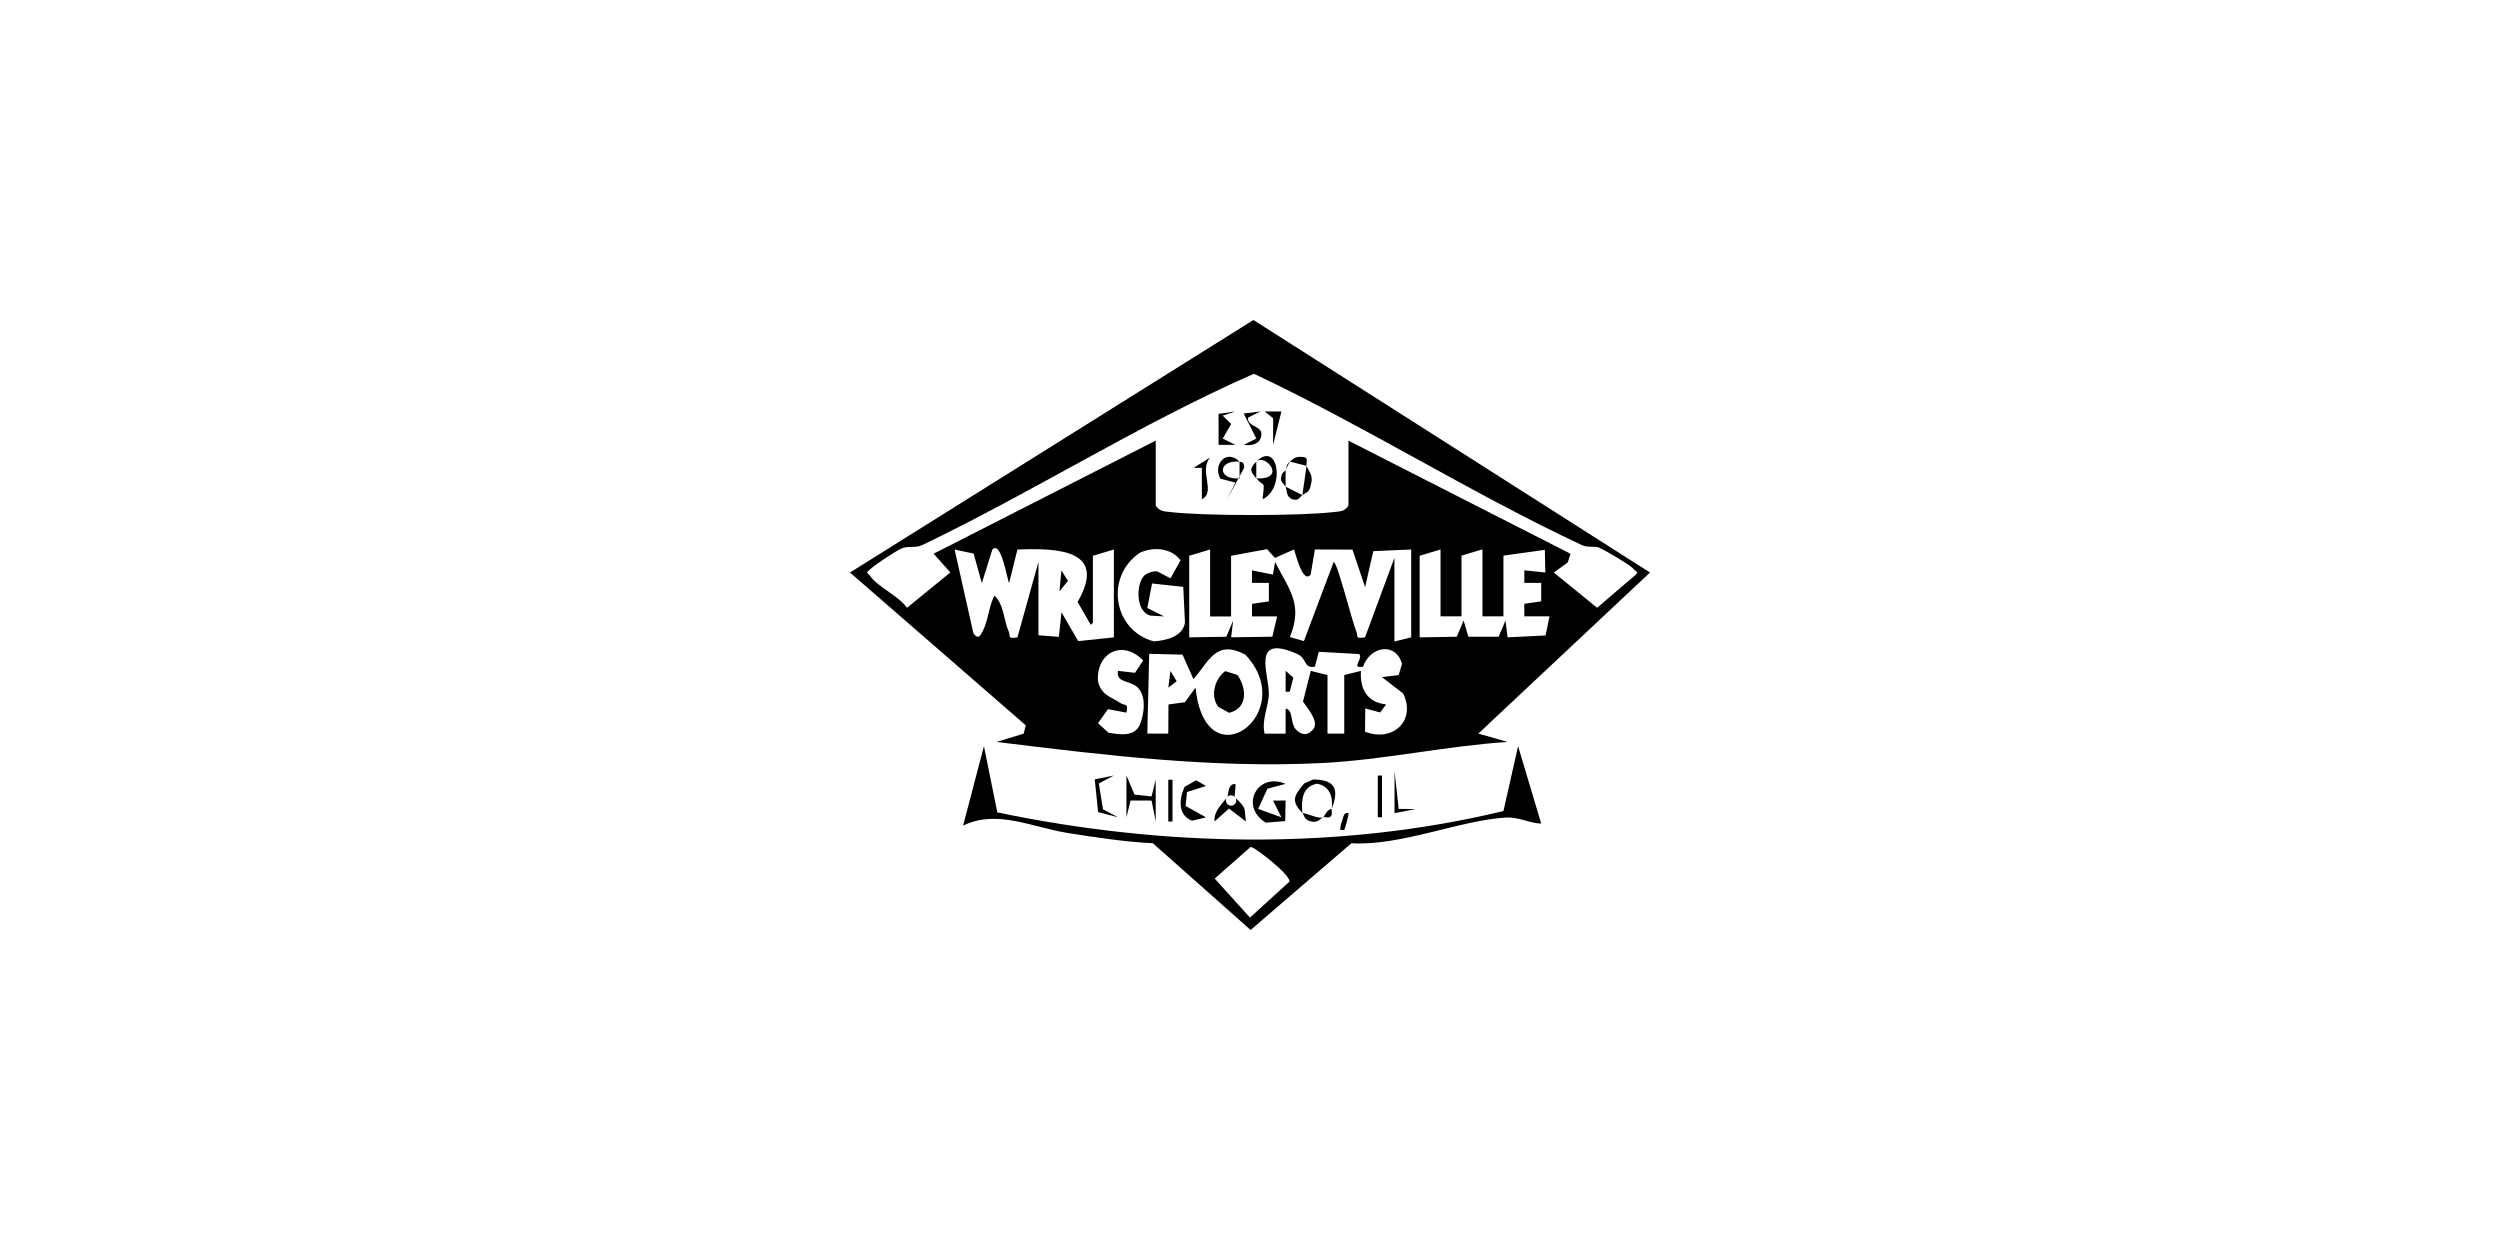 <svg xmlns="http://www.w3.org/2000/svg" width="250" height="125" viewBox="0 0 250 125" fill="none"><g clip-path="url(#clip0_24393_24471)"><path d="M123.954 46.161C124.029 46.237 124.446 46.073 124.413 46.793L122.699 49.927L123.533 48.259L122.034 47.871C121.246 46.431 122.657 44.864 123.954 46.161C121.722 45.972 121.739 48.032 123.954 47.834V46.161Z" fill="black"></path><path d="M125.629 47.838C125.044 47.152 124.88 46.912 125.629 46.166V47.838Z" fill="black"></path><path d="M125.629 46.162C127.815 43.98 128.581 48.82 126.257 49.928C126.484 47.885 126.446 48.79 125.629 47.838C128.77 47.982 126.509 45.286 125.629 46.166V46.162Z" fill="black"></path><path d="M123.533 41.145L122.274 41.562L123.116 42.4L122.274 43.857L123.533 44.485L121.861 44.489L121.853 41.38L123.533 41.145Z" fill="black"></path><path d="M121.019 45.748C119.849 47.058 121.63 49.202 120.185 49.927V46.789H119.352L121.019 45.744V45.748Z" fill="black"></path><path d="M128.143 41.145L127.309 44.485L127.314 41.827L126.467 41.145H128.143Z" fill="black"></path><path d="M126.046 41.145L124.787 41.772C124.775 42.859 126.573 42.48 126.046 43.857C125.802 44.493 124.981 44.577 124.375 44.485L125.634 43.857L124.371 41.351L126.046 41.145Z" fill="black"></path><path d="M130.236 49.51C129.979 49.679 129.882 50.146 129.225 49.919C128.585 49.683 128.728 49.076 128.56 48.672L130.236 49.51Z" fill="black"></path><path d="M128.56 48.672C128.467 48.453 127.949 48.175 128.126 47.67C128.16 47.261 128.513 47.122 128.56 47V48.672Z" fill="black"></path><path d="M128.56 47C128.686 46.672 128.623 46.465 128.981 46.162L128.56 47Z" fill="black"></path><path d="M130.236 49.51L130.657 46.582C130.905 47.184 131.368 47.601 131.086 48.448C130.964 49.198 130.741 49.181 130.24 49.51H130.236Z" fill="black"></path><path d="M128.981 46.162C129.499 45.719 129.705 45.614 130.434 45.719C130.884 45.816 130.572 46.372 130.657 46.579L128.981 46.162Z" fill="black"></path><path d="M105.942 59.134L106.144 57.045L106.797 58.09L105.942 59.134Z" fill="black"></path><path d="M128.977 69.171L128.564 69.175V67.082L129.334 67.764L128.977 69.171Z" fill="black"></path><path d="M122.531 67.111L123.747 67.499C124.691 68.855 124.787 70.835 122.905 71.281L121.823 70.675C121.007 69.609 121.461 67.878 122.531 67.111Z" fill="black"></path><path d="M147.835 73.359L150.765 74.193C144.555 74.597 138.361 76 132.139 76.307C121.242 76.842 110.422 75.52 99.652 74.193L102.372 73.363L102.578 72.533L85 57.252L125.343 32L165 57.252L147.835 73.359ZM115.575 44.068V50.554C115.942 51.153 116.409 51.132 117.019 51.203C120.426 51.603 129.996 51.603 133.402 51.203C134.012 51.132 134.48 51.153 134.846 50.554V44.068L157.047 55.373L156.781 56.241L155.379 57.252L159.712 60.777L163.341 57.677C163.96 57.155 163.703 57.281 163.312 56.856C162.92 56.43 160.562 55.061 159.939 54.775C159.455 54.552 158.84 54.817 158.167 54.501C147.11 49.325 136.471 42.593 125.389 37.375C114.026 42.37 103.437 49.122 92.25 54.497C91.513 54.851 90.861 54.547 90.162 54.842C89.598 55.082 87.594 56.422 87.101 56.852C86.478 57.399 86.705 57.146 87.076 57.673C87.762 58.654 89.88 59.623 90.701 60.777L95.033 57.248L93.366 55.369L115.567 44.063L115.575 44.068ZM103.845 56.203V63.528L105.887 63.684L106.148 61.224L107.82 64.113L111.386 63.738V54.952L109.289 55.58V62.277L109.079 62.487L107.761 60.196C110.805 54.927 105.719 54.8 101.744 54.952L100.911 58.3C100.717 57.972 100.119 54.008 99.235 54.956L98.183 58.309L97.362 55.356L95.463 54.956L97.34 63.33C97.833 63.999 98.031 63.604 98.313 63.031C98.831 61.974 98.898 60.605 99.441 59.556C100.414 60.465 100.376 62.062 100.869 63.149C101.092 63.642 100.671 63.907 101.744 63.738L103.841 56.207L103.845 56.203ZM114.422 57.563C114.674 57.302 115.356 57.083 115.723 57.138L117.049 57.833L118.055 56.039C117.129 54.771 115.335 54.665 114.005 55.264C110.481 57.614 111.272 63.031 115.39 64.143C116.619 64.037 118.266 63.675 118.497 62.264L118.325 58.688L115.205 58.347L114.733 60.803L116.409 61.641L115.028 61.561C113.537 61.139 113.601 58.41 114.422 57.559V57.563ZM121.019 54.948L118.922 55.575V63.734L122.632 63.675L123.318 62.053L123.112 63.73L127.234 63.671L127.714 61.641H125.2V60.386L126.888 60.141V58.288H125.2V57.037L127.293 57.458L127.507 56.194C128.96 59.029 130.32 60.474 128.985 63.705L130.391 64.109L133.368 56.194C133.734 56.194 135.233 62.256 135.633 63.145C135.856 63.637 135.435 63.903 136.505 63.73L139.443 55.782V64.151L141.119 63.734V54.948L137.33 55.116L136.509 58.713L135.246 54.96L131.49 54.948L131.065 57.462C130.219 58.465 129.511 55.044 129.385 54.952L127.499 55.79L126.703 54.914L123.107 55.58V61.649H121.011V54.952L121.019 54.948ZM144.062 54.948L141.965 55.575V63.734L145.675 63.675L146.361 62.053L146.837 63.671H149.86L150.55 62.053L150.757 63.734L154.554 63.545L154.95 61.636H152.432V60.381L154.121 60.137V58.284H152.432V57.033L154.533 57.248L154.483 54.986L150.344 55.563V61.632H148.247V54.935L146.15 55.563V61.632H144.054V54.935L144.062 54.948ZM111.807 67.087L113.5 67.281L114.316 66.051C112.316 63.953 109.672 65.192 109.786 68.043C110.06 69.522 111.146 69.694 112.098 70.335C112.481 70.591 112.868 70.271 112.641 71.265L110.797 70.916L109.803 72.319L110.843 73.27C111.992 73.468 113.47 73.713 114.005 72.424C114.401 71.346 114.628 69.909 113.929 68.932C113.23 67.955 111.525 68.384 111.807 67.083V67.087ZM119.348 67.921L118.249 65.461L114.918 65.385L114.733 73.359H116.83L116.847 70.448L118.493 70.221L119.554 68.759C120.527 78.371 130.033 71.282 124.531 65.461C121.6 63.919 120.931 66.097 119.343 67.921H119.348ZM132.749 67.504V73.363H134.425V67.504L136.096 67.087C135.97 68.902 136.724 70.25 138.614 70.44L138.016 71.244L136.526 70.848L136.5 73.169C139.279 74.256 141.633 72.066 140.319 69.357L138.197 67.71L139.869 67.508L140.201 66.375C139.553 64.151 136.997 64.64 136.307 66.67C135.014 66.868 136.345 65.912 135.924 65.406L131.882 65.179L131.49 66.67C130.294 66.868 130.8 65.857 129.663 65.368C125.074 63.38 126.897 67.357 126.884 69.391C126.876 70.583 126.13 72.011 126.463 73.367H128.564V70.857C129.364 70.987 128.989 72.319 129.6 72.954C130.021 73.393 130.589 73.612 131.078 73.161C132.202 72.394 130.766 70.886 130.299 70.153L131.078 67.087L132.749 67.504Z" fill="black"></path><path d="M116.834 68.76L117.041 67.088L117.668 68.124L116.834 68.76Z" fill="black"></path><path d="M99.728 81.236C116.27 84.695 133.869 85.074 150.344 81.102L151.809 74.619L154.121 82.357C152.929 82.327 151.893 81.687 150.613 81.754C146.066 82.003 140.054 84.623 135.14 84.324L125.061 92.997L115.285 84.324C112.405 84.177 109.533 83.738 106.691 83.284C103.214 82.723 99.631 80.908 96.309 82.567L98.393 74.619L99.732 81.236H99.728ZM125.061 84.695L121.47 87.858L124.998 91.758L128.947 88.161C129.065 87.483 125.402 84.636 125.061 84.695Z" fill="black"></path><path d="M115.154 79.644L115.571 77.968V82.146L115.158 80.057L113.057 80.053L112.645 81.729V77.551L113.449 79.459L115.154 79.644Z" fill="black"></path><path d="M133.17 80.896C133.326 79.737 132.989 78.596 131.705 78.373C130.206 78.651 130.113 80.024 130.24 81.313C129.103 80.1 129.355 79.607 130.416 78.352L131.309 77.947C133.608 77.964 133.903 78.979 133.17 80.891V80.896Z" fill="black"></path><path d="M133.17 80.895C133.111 81.051 133.288 81.421 133.078 81.636C132.854 81.847 132.496 81.67 132.332 81.729C132.387 81.712 132.72 80.899 133.17 80.891V80.895Z" fill="black"></path><path d="M132.332 81.733C131.92 81.889 131.823 82.369 130.947 82.104C130.421 81.944 130.433 81.523 130.24 81.316C130.854 81.338 131.777 81.923 132.336 81.733H132.332Z" fill="black"></path><path d="M128.56 78.389L126.745 78.869L125.81 80.891L128.139 81.729L127.305 80.061L128.56 80.053L128.522 82.108L126.577 82.264C123.912 80.634 125.747 77.18 128.556 78.385L128.56 78.389Z" fill="black"></path><path d="M122.741 79.682C122.539 79.884 122.539 80.209 122.741 80.411C122.943 80.613 123.268 80.617 123.47 80.419C123.672 80.221 123.68 79.897 123.482 79.69C123.68 79.968 124.379 80.47 124.472 80.996L124.585 82.15L122.901 80.853L121.449 82.146C121.373 81.085 122.211 80.415 122.745 79.678L122.741 79.682Z" fill="black"></path><path d="M123.478 79.691C123.381 79.589 123.251 79.535 123.112 79.531C122.973 79.526 122.838 79.585 122.741 79.682C122.889 79.332 122.75 78.418 123.533 78.385C123.613 78.751 123.427 79.391 123.482 79.691H123.478Z" fill="black"></path><path d="M139.869 80.894L141.544 80.899L139.452 81.316L139.456 77.129L139.869 80.894Z" fill="black"></path><path d="M120.598 81.738L119.217 82.071C117.764 81.553 117.891 79.859 118.476 78.667L119.617 78.031L120.59 78.596L118.699 79.206L118.564 80.601L120.598 81.734V81.738Z" fill="black"></path><path d="M111.382 77.551L109.883 78.347L110.3 80.933L111.803 81.729L109.811 81.211L109.474 77.938L111.382 77.551Z" fill="black"></path><path d="M137.779 77.55L137.777 81.728L138.198 81.729L138.2 77.55L137.779 77.55Z" fill="black"></path><path d="M116.829 77.972L116.828 82.15L117.249 82.15L117.25 77.972L116.829 77.972Z" fill="black"></path><path d="M134.421 82.984C134.366 83.043 134.147 82.963 134.012 82.984L134.084 82.436C134.353 81.91 134.269 81.168 134.846 81.316C134.909 81.459 134.484 82.921 134.425 82.984H134.421Z" fill="black"></path></g><defs><clipPath id="clip0_24393_24471"><rect width="80" height="61" fill="white" transform="translate(85 32)"></rect></clipPath></defs></svg>